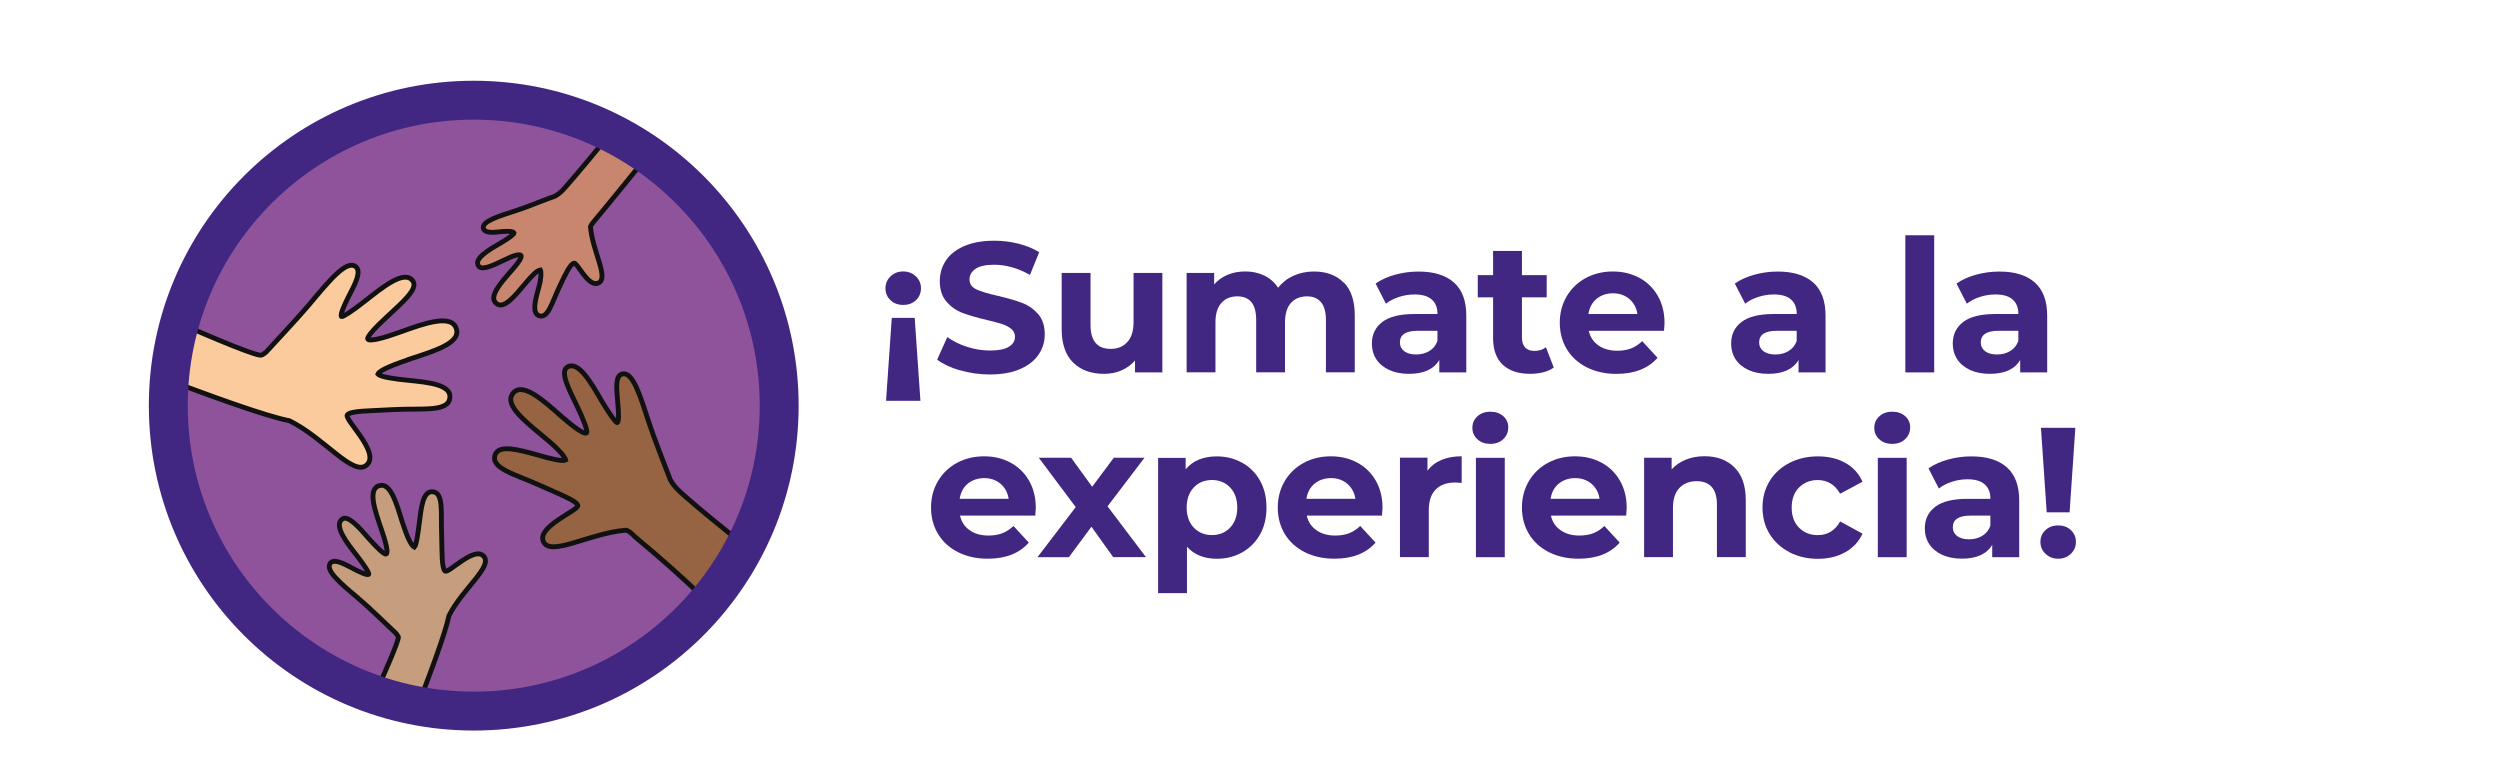 <?xml version="1.0" encoding="UTF-8"?>
<svg xmlns="http://www.w3.org/2000/svg" xmlns:xlink="http://www.w3.org/1999/xlink" id="Capa_1" viewBox="0 0 514 158.3">
  <defs>
    <style>.cls-1{fill:#412682;}.cls-2{fill:#c9866f;}.cls-2,.cls-3,.cls-4,.cls-5,.cls-6{stroke-miterlimit:10;}.cls-2,.cls-3,.cls-5,.cls-6{stroke:#111112;}.cls-7{fill:#8e539b;}.cls-3{fill:#c69e7d;}.cls-8{clip-path:url(#clippath);}.cls-9,.cls-4{fill:none;}.cls-4{stroke:#412682;stroke-width:8px;}.cls-5{fill:#966442;}.cls-6{fill:#fbcb9d;}</style>
    <clipPath id="clippath">
      <circle class="cls-9" cx="98.3" cy="83.7" r="62.4"></circle>
    </clipPath>
  </defs>
  <g class="cls-8">
    <g>
      <circle class="cls-7" cx="98.3" cy="83.7" r="71.1"></circle>
      <g>
        <path class="cls-6" d="M84.6,73.7c4.6-1.5,9.8-3.1,9.3-5.8-.7-3.6-6.7-1.4-11.7,.4-3.3,1.2-6.3,2-6.6,1.4-.2-.5,1.8-2.6,4.2-4.8,2.9-2.7,6.2-5.5,5.1-7.1-1.7-2.5-6.3,1.3-10,4.2-2.4,1.9-4.4,3.2-4.7,3.1-.3-.4,.5-2.2,1.5-4.2,1.3-2.5,2.7-5.1,1.4-6.1-1.9-1.4-5.4,2.9-9.6,7.9-2,2.4-6.8,7.5-8.8,9.7-.3,.2-.6,.5-.9,.6-1.3,.8-33-13.6-53.7-23.2-3.9,6.2-3,4.8-7.3,11.6,20.5,8.6,57.6,23.4,66.7,25.1,7.3,3.6,13.3,11.8,16,9,2.6-2.6-4.8-9.3-4.1-10.2,.7-.9,4.8-.8,9.7-1.1,5.8-.3,11.3,.6,11.4-2.6,.1-2.5-4.4-3-8.5-3.4-3-.3-5.8-.7-6.3-1.3,.4-.9,3.5-2,6.9-3.2Z"></path>
        <path class="cls-3" d="M82.6,107c-1.1-3.6-2.3-7.6-4.4-7.2-2.8,.5-1.1,5.2,.2,9,.9,2.6,1.5,4.9,1,5.1-.4,.2-2-1.4-3.6-3.2-2-2.3-4.2-4.8-5.4-4-1.9,1.3,.9,4.9,3.1,7.7,1.4,1.8,2.5,3.5,2.3,3.7-.3,.2-1.7-.4-3.2-1.2-1.9-1-3.9-2.1-4.7-1.1-1.1,1.5,2.2,4.2,6.1,7.5,1.9,1.6,5.7,5.3,7.4,6.9,.2,.2,.3,.5,.5,.7,.5,.9-10.8,25.2-18.4,41.2,4.8,3.1,3.7,2.4,8.9,5.8,6.8-15.8,18.5-44.3,19.9-51.3,2.8-5.6,9.2-10.2,7.1-12.3-2-2-7.2,3.7-7.9,3.1-.7-.6-.6-3.7-.7-7.5-.2-4.4,.5-8.7-1.9-8.8-2-.1-2.3,3.4-2.7,6.5-.3,2.3-.6,4.5-1,4.9-.9-.5-1.7-2.8-2.6-5.5Z"></path>
        <path class="cls-5" d="M133.5,87.1c-1.9-5.8-3.4-10.8-5.6-10.2-1.5,.4-1.1,3.2-.9,5.8,.2,2,.3,4-.1,4.2-.3,0-1.6-1.8-3.1-4.3-2.2-3.8-4.9-8.6-7.2-7.1-1.5,1,.4,4.6,2,7.9,1.3,2.7,2.3,5.2,2,5.6-.5,.4-2.8-1.3-5.3-3.5-3.7-3.3-8.2-7.3-10-4.4-1.4,2.2,2.5,5.4,6,8.3,2.6,2.1,4.8,4.2,5,5.2-.6,.3-3.3-.3-5.9-1.1-3.7-1-7.8-2.2-8.6,0-1,2.8,4.1,4,9,6.2,4.2,1.9,7.7,3.2,8,4.2s-8.4,4.3-7.1,7.4c1.4,3.3,9.5-1.7,17-2.3,.7,.2,1.2,.7,1.9,1.4,10.7,8.9,17.1,15.3,27.5,25.9,2.1-2,5.7-5.3,11.3-10.6-14.6-12.4-22.1-18-28.6-23.7-1-.9-2.2-1.9-3-3.4-1-2.6-3.4-8.7-4.3-11.5Z"></path>
        <path class="cls-2" d="M149.5,11.9c-1.3-1.4-2.5-2.7-6.1-6.5-8.2,10.3-22.9,28.3-26.9,32.8-.6,.7-1.3,1.5-2.3,2.1-1.8,.6-5.9,2.3-7.8,2.9-4,1.3-7.4,2.3-7,3.8,.3,1,2.2,.8,3.9,.6,1.4-.1,2.3,0,2.4,.3,0,.2-.8,.9-2.5,1.9-2.6,1.5-5.9,3.4-4.8,4.9,.7,1,3.1-.2,5.4-1.3,1.8-.9,3-1.2,3.3-.9s-.4,1.4-1.9,3.1c-2.2,2.5-5,5.6-3,6.9,1.5,1,3.7-1.7,5.7-4.1,1.5-1.8,2.5-2.8,3.2-2.9,.2,.4,.2,1.7-.3,3.5-.7,2.5-1.5,5.3,0,5.9,1.9,.7,2.7-2.8,4.3-6.1,1.3-2.8,2.2-4.5,2.9-4.7,.7-.2,2.9,5,5,4.1,2.3-1-1.2-6.5-1.6-11.6,.2-.5,.5-.8,.9-1.3,6.2-7.4,20.4-25.2,27.2-33.4Z"></path>
      </g>
    </g>
  </g>
  <circle class="cls-4" cx="97.4" cy="83.4" r="62.8"></circle>
  <g>
    <path class="cls-1" d="M188.31,56.82c.7,.67,1.04,1.49,1.04,2.45s-.34,1.8-1.03,2.45c-.68,.65-1.56,.97-2.62,.97s-1.94-.32-2.62-.97c-.68-.65-1.03-1.46-1.03-2.45s.35-1.78,1.04-2.45c.7-.67,1.56-1.01,2.6-1.01s1.91,.34,2.6,1.01Zm.93,25.59h-7.07l1.18-17.06h4.71l1.18,17.06Z"></path>
    <path class="cls-1" d="M197.41,76.16c-1.96-.57-3.54-1.31-4.73-2.22l2.09-4.64c1.14,.84,2.5,1.51,4.07,2.01,1.57,.51,3.14,.76,4.71,.76,1.75,0,3.04-.26,3.88-.78s1.25-1.21,1.25-2.07c0-.63-.25-1.16-.74-1.58s-1.13-.75-1.9-1.01c-.77-.25-1.82-.53-3.13-.84-2.03-.48-3.69-.96-4.98-1.44-1.29-.48-2.4-1.25-3.32-2.32-.93-1.06-1.39-2.48-1.39-4.26,0-1.54,.42-2.94,1.25-4.2s2.1-2.25,3.78-2.98c1.68-.73,3.74-1.1,6.17-1.1,1.7,0,3.36,.2,4.98,.61,1.62,.41,3.04,.99,4.26,1.75l-1.9,4.67c-2.46-1.39-4.92-2.09-7.37-2.09-1.72,0-3,.28-3.82,.84-.82,.56-1.24,1.29-1.24,2.2s.48,1.59,1.42,2.03c.95,.44,2.4,.88,4.35,1.31,2.03,.48,3.69,.96,4.98,1.44,1.29,.48,2.4,1.24,3.33,2.28s1.39,2.45,1.39,4.22c0,1.52-.42,2.91-1.27,4.16-.85,1.25-2.12,2.25-3.82,2.98-1.7,.74-3.76,1.1-6.19,1.1-2.1,0-4.14-.29-6.1-.86Z"></path>
    <path class="cls-1" d="M238.98,56.12v20.44h-5.62v-2.43c-.79,.89-1.72,1.56-2.81,2.03-1.09,.47-2.27,.7-3.53,.7-2.69,0-4.81-.77-6.38-2.32-1.57-1.54-2.36-3.84-2.36-6.88v-11.55h5.93v10.68c0,3.29,1.38,4.94,4.14,4.94,1.42,0,2.56-.46,3.42-1.39,.86-.92,1.29-2.3,1.29-4.12v-10.11h5.93Z"></path>
    <path class="cls-1" d="M276.28,58.07c1.51,1.51,2.26,3.77,2.26,6.78v11.7h-5.93v-10.79c0-1.62-.34-2.83-1.01-3.63s-1.63-1.2-2.87-1.2c-1.39,0-2.5,.45-3.31,1.35s-1.22,2.24-1.22,4.01v10.26h-5.93v-10.79c0-3.22-1.29-4.83-3.88-4.83-1.37,0-2.46,.45-3.27,1.35s-1.22,2.24-1.22,4.01v10.26h-5.93v-20.44h5.66v2.36c.76-.86,1.69-1.52,2.79-1.98,1.1-.46,2.31-.68,3.63-.68,1.44,0,2.75,.29,3.91,.86,1.17,.57,2.1,1.4,2.81,2.49,.84-1.06,1.89-1.89,3.17-2.47,1.28-.58,2.68-.87,4.2-.87,2.56,0,4.59,.75,6.1,2.26Z"></path>
    <path class="cls-1" d="M298.92,58.07c1.7,1.51,2.55,3.78,2.55,6.82v11.67h-5.55v-2.55c-1.12,1.9-3.19,2.85-6.23,2.85-1.57,0-2.93-.27-4.08-.8-1.15-.53-2.03-1.27-2.64-2.2-.61-.94-.91-2-.91-3.19,0-1.9,.71-3.39,2.15-4.48,1.43-1.09,3.64-1.63,6.63-1.63h4.71c0-1.29-.39-2.29-1.18-2.98-.79-.7-1.96-1.04-3.53-1.04-1.09,0-2.16,.17-3.21,.51-1.05,.34-1.94,.8-2.68,1.39l-2.13-4.14c1.11-.78,2.45-1.39,4.01-1.82,1.56-.43,3.16-.65,4.81-.65,3.17,0,5.6,.75,7.3,2.26Zm-5.05,14.1c.79-.47,1.34-1.16,1.67-2.07v-2.09h-4.07c-2.43,0-3.65,.8-3.65,2.39,0,.76,.3,1.36,.89,1.81,.59,.44,1.41,.67,2.45,.67s1.91-.23,2.7-.7Z"></path>
    <path class="cls-1" d="M319.45,75.57c-.58,.43-1.3,.75-2.15,.97-.85,.21-1.74,.32-2.68,.32-2.43,0-4.31-.62-5.64-1.86s-2-3.07-2-5.47v-8.4h-3.15v-4.56h3.15v-4.98h5.93v4.98h5.09v4.56h-5.09v8.32c0,.86,.22,1.53,.67,2,.44,.47,1.07,.7,1.88,.7,.94,0,1.74-.25,2.39-.76l1.6,4.18Z"></path>
    <path class="cls-1" d="M342.12,68.01h-15.47c.28,1.27,.94,2.27,1.98,3,1.04,.74,2.33,1.1,3.88,1.1,1.06,0,2.01-.16,2.83-.47,.82-.32,1.59-.82,2.3-1.5l3.15,3.42c-1.93,2.2-4.74,3.31-8.44,3.31-2.31,0-4.34-.45-6.12-1.35s-3.14-2.15-4.1-3.74c-.96-1.6-1.44-3.41-1.44-5.43s.48-3.81,1.42-5.42c.95-1.61,2.25-2.86,3.91-3.76,1.66-.9,3.52-1.35,5.57-1.35s3.81,.43,5.43,1.29,2.89,2.1,3.82,3.71c.92,1.61,1.39,3.48,1.39,5.6,0,.08-.04,.61-.11,1.6Zm-13.87-6.57c-.91,.76-1.47,1.8-1.67,3.12h10.07c-.2-1.29-.76-2.32-1.67-3.1-.91-.77-2.03-1.16-3.34-1.16s-2.47,.38-3.38,1.14Z"></path>
    <path class="cls-1" d="M372.78,58.07c1.7,1.51,2.55,3.78,2.55,6.82v11.67h-5.55v-2.55c-1.12,1.9-3.19,2.85-6.23,2.85-1.57,0-2.93-.27-4.08-.8-1.15-.53-2.03-1.27-2.64-2.2-.61-.94-.91-2-.91-3.19,0-1.9,.71-3.39,2.15-4.48,1.43-1.09,3.64-1.63,6.63-1.63h4.71c0-1.29-.39-2.29-1.18-2.98-.79-.7-1.96-1.04-3.53-1.04-1.09,0-2.16,.17-3.21,.51-1.05,.34-1.94,.8-2.68,1.39l-2.13-4.14c1.11-.78,2.45-1.39,4.01-1.82,1.56-.43,3.16-.65,4.81-.65,3.17,0,5.6,.75,7.3,2.26Zm-5.05,14.1c.79-.47,1.34-1.16,1.67-2.07v-2.09h-4.07c-2.43,0-3.65,.8-3.65,2.39,0,.76,.3,1.36,.89,1.81,.59,.44,1.41,.67,2.45,.67s1.91-.23,2.7-.7Z"></path>
    <path class="cls-1" d="M391.74,48.37h5.93v28.2h-5.93v-28.2Z"></path>
    <path class="cls-1" d="M418.35,58.07c1.7,1.51,2.55,3.78,2.55,6.82v11.67h-5.55v-2.55c-1.12,1.9-3.19,2.85-6.23,2.85-1.57,0-2.93-.27-4.08-.8-1.15-.53-2.03-1.27-2.64-2.2-.61-.94-.91-2-.91-3.19,0-1.9,.71-3.39,2.15-4.48,1.43-1.09,3.64-1.63,6.63-1.63h4.71c0-1.29-.39-2.29-1.18-2.98-.79-.7-1.96-1.04-3.53-1.04-1.09,0-2.16,.17-3.21,.51-1.05,.34-1.94,.8-2.68,1.39l-2.13-4.14c1.11-.78,2.45-1.39,4.01-1.82,1.56-.43,3.16-.65,4.81-.65,3.17,0,5.6,.75,7.3,2.26Zm-5.05,14.1c.79-.47,1.34-1.16,1.67-2.07v-2.09h-4.07c-2.43,0-3.65,.8-3.65,2.39,0,.76,.3,1.36,.89,1.81,.59,.44,1.41,.67,2.45,.67s1.91-.23,2.7-.7Z"></path>
    <path class="cls-1" d="M212.85,106.01h-15.47c.28,1.27,.94,2.27,1.98,3,1.04,.74,2.33,1.1,3.88,1.1,1.06,0,2.01-.16,2.83-.47,.82-.32,1.59-.82,2.3-1.5l3.15,3.42c-1.93,2.2-4.74,3.31-8.44,3.31-2.31,0-4.34-.45-6.12-1.35s-3.14-2.15-4.1-3.74c-.96-1.6-1.44-3.41-1.44-5.43s.48-3.81,1.42-5.42c.95-1.61,2.25-2.86,3.91-3.76,1.66-.9,3.52-1.35,5.57-1.35s3.81,.43,5.43,1.29,2.89,2.1,3.82,3.71c.92,1.61,1.39,3.48,1.39,5.6,0,.08-.04,.61-.11,1.6Zm-13.87-6.57c-.91,.76-1.47,1.8-1.67,3.12h10.07c-.2-1.29-.76-2.32-1.67-3.1-.91-.77-2.03-1.16-3.34-1.16s-2.47,.38-3.38,1.14Z"></path>
    <path class="cls-1" d="M228.88,114.56l-4.48-6.27-4.64,6.27h-6.46l7.87-10.3-7.6-10.15h6.65l4.33,5.97,4.45-5.97h6.31l-7.6,9.99,7.9,10.45h-6.73Z"></path>
    <path class="cls-1" d="M255.39,95.13c1.56,.87,2.78,2.1,3.67,3.69,.89,1.58,1.33,3.43,1.33,5.53s-.44,3.95-1.33,5.53c-.89,1.58-2.11,2.81-3.67,3.69-1.56,.87-3.29,1.31-5.19,1.31-2.61,0-4.66-.82-6.16-2.47v9.54h-5.93v-27.82h5.66v2.36c1.47-1.77,3.61-2.66,6.42-2.66,1.9,0,3.63,.44,5.19,1.31Zm-2.47,13.34c.97-1.03,1.46-2.4,1.46-4.12s-.49-3.1-1.46-4.12c-.98-1.03-2.22-1.54-3.74-1.54s-2.77,.51-3.74,1.54c-.98,1.03-1.46,2.4-1.46,4.12s.49,3.1,1.46,4.12c.98,1.03,2.22,1.54,3.74,1.54s2.77-.51,3.74-1.54Z"></path>
    <path class="cls-1" d="M284.14,106.01h-15.47c.28,1.27,.94,2.27,1.98,3,1.04,.74,2.33,1.1,3.88,1.1,1.06,0,2.01-.16,2.83-.47,.82-.32,1.59-.82,2.3-1.5l3.15,3.42c-1.93,2.2-4.74,3.31-8.44,3.31-2.31,0-4.34-.45-6.12-1.35s-3.14-2.15-4.1-3.74c-.96-1.6-1.44-3.41-1.44-5.43s.48-3.81,1.42-5.42c.95-1.61,2.25-2.86,3.91-3.76,1.66-.9,3.52-1.35,5.57-1.35s3.81,.43,5.43,1.29,2.89,2.1,3.82,3.71c.92,1.61,1.39,3.48,1.39,5.6,0,.08-.04,.61-.11,1.6Zm-13.87-6.57c-.91,.76-1.47,1.8-1.67,3.12h10.07c-.2-1.29-.76-2.32-1.67-3.1-.91-.77-2.03-1.16-3.34-1.16s-2.47,.38-3.38,1.14Z"></path>
    <path class="cls-1" d="M296.36,94.57c1.2-.51,2.59-.76,4.16-.76v5.47c-.66-.05-1.1-.08-1.33-.08-1.7,0-3.03,.47-3.99,1.42-.96,.95-1.44,2.38-1.44,4.27v9.65h-5.93v-20.44h5.66v2.7c.71-.99,1.67-1.73,2.87-2.24Z"></path>
    <path class="cls-1" d="M303.75,90.32c-.68-.63-1.03-1.42-1.03-2.36s.34-1.72,1.03-2.36c.68-.63,1.57-.95,2.66-.95s1.98,.3,2.66,.91c.68,.61,1.03,1.37,1.03,2.28,0,.99-.34,1.8-1.03,2.45-.68,.65-1.57,.97-2.66,.97s-1.98-.32-2.66-.95Zm-.3,3.8h5.93v20.44h-5.93v-20.44Z"></path>
    <path class="cls-1" d="M334.34,106.01h-15.47c.28,1.27,.94,2.27,1.98,3,1.04,.74,2.33,1.1,3.88,1.1,1.06,0,2.01-.16,2.83-.47,.82-.32,1.59-.82,2.3-1.5l3.15,3.42c-1.93,2.2-4.74,3.31-8.44,3.31-2.31,0-4.34-.45-6.12-1.35s-3.14-2.15-4.1-3.74c-.96-1.6-1.44-3.41-1.44-5.43s.48-3.81,1.42-5.42c.95-1.61,2.25-2.86,3.91-3.76,1.66-.9,3.52-1.35,5.57-1.35s3.81,.43,5.43,1.29,2.89,2.1,3.82,3.71c.92,1.61,1.39,3.48,1.39,5.6,0,.08-.04,.61-.11,1.6Zm-13.87-6.57c-.91,.76-1.47,1.8-1.67,3.12h10.07c-.2-1.29-.76-2.32-1.67-3.1-.91-.77-2.03-1.16-3.34-1.16s-2.47,.38-3.38,1.14Z"></path>
    <path class="cls-1" d="M356.59,96.09c1.56,1.52,2.34,3.77,2.34,6.76v11.7h-5.93v-10.79c0-1.62-.36-2.83-1.06-3.63s-1.74-1.2-3.08-1.2c-1.5,0-2.69,.46-3.57,1.39-.89,.93-1.33,2.3-1.33,4.12v10.11h-5.93v-20.44h5.66v2.39c.78-.86,1.76-1.53,2.93-2,1.17-.47,2.44-.7,3.84-.7,2.53,0,4.58,.76,6.14,2.28Z"></path>
    <path class="cls-1" d="M367.9,113.52c-1.74-.9-3.09-2.15-4.07-3.74s-1.46-3.41-1.46-5.43,.49-3.84,1.46-5.43c.98-1.6,2.33-2.84,4.07-3.74,1.73-.9,3.69-1.35,5.87-1.35s4.03,.45,5.64,1.35c1.61,.9,2.78,2.19,3.52,3.86l-4.6,2.47c-1.06-1.87-2.6-2.81-4.6-2.81-1.55,0-2.83,.51-3.84,1.52s-1.52,2.39-1.52,4.14,.51,3.13,1.52,4.14c1.01,1.01,2.29,1.52,3.84,1.52,2.03,0,3.56-.94,4.6-2.81l4.6,2.51c-.74,1.62-1.91,2.89-3.52,3.8-1.61,.91-3.49,1.37-5.64,1.37s-4.14-.45-5.87-1.35Z"></path>
    <path class="cls-1" d="M386.38,90.32c-.68-.63-1.03-1.42-1.03-2.36s.34-1.72,1.03-2.36c.68-.63,1.57-.95,2.66-.95s1.98,.3,2.66,.91c.68,.61,1.03,1.37,1.03,2.28,0,.99-.34,1.8-1.03,2.45-.68,.65-1.57,.97-2.66,.97s-1.98-.32-2.66-.95Zm-.3,3.8h5.93v20.44h-5.93v-20.44Z"></path>
    <path class="cls-1" d="M412.6,96.07c1.7,1.51,2.55,3.78,2.55,6.82v11.67h-5.55v-2.55c-1.12,1.9-3.19,2.85-6.23,2.85-1.57,0-2.93-.27-4.08-.8-1.15-.53-2.03-1.27-2.64-2.2-.61-.94-.91-2-.91-3.19,0-1.9,.71-3.39,2.15-4.48,1.43-1.09,3.64-1.63,6.63-1.63h4.71c0-1.29-.39-2.29-1.18-2.98-.79-.7-1.96-1.04-3.53-1.04-1.09,0-2.16,.17-3.21,.51-1.05,.34-1.94,.8-2.68,1.39l-2.13-4.14c1.11-.78,2.45-1.39,4.01-1.82,1.56-.43,3.16-.65,4.81-.65,3.17,0,5.6,.75,7.3,2.26Zm-5.05,14.1c.79-.47,1.34-1.16,1.67-2.07v-2.09h-4.07c-2.43,0-3.65,.8-3.65,2.39,0,.76,.3,1.36,.89,1.81,.59,.44,1.41,.67,2.45,.67s1.91-.23,2.7-.7Z"></path>
    <path class="cls-1" d="M420.55,113.86c-.7-.67-1.04-1.49-1.04-2.45s.34-1.77,1.03-2.41c.68-.65,1.56-.97,2.62-.97s1.94,.32,2.62,.97c.68,.65,1.03,1.45,1.03,2.41s-.35,1.78-1.04,2.45c-.7,.67-1.56,1.01-2.6,1.01s-1.91-.33-2.6-1.01Zm-.93-25.9h7.07l-1.18,17.37h-4.71l-1.18-17.37Z"></path>
  </g>
</svg>
